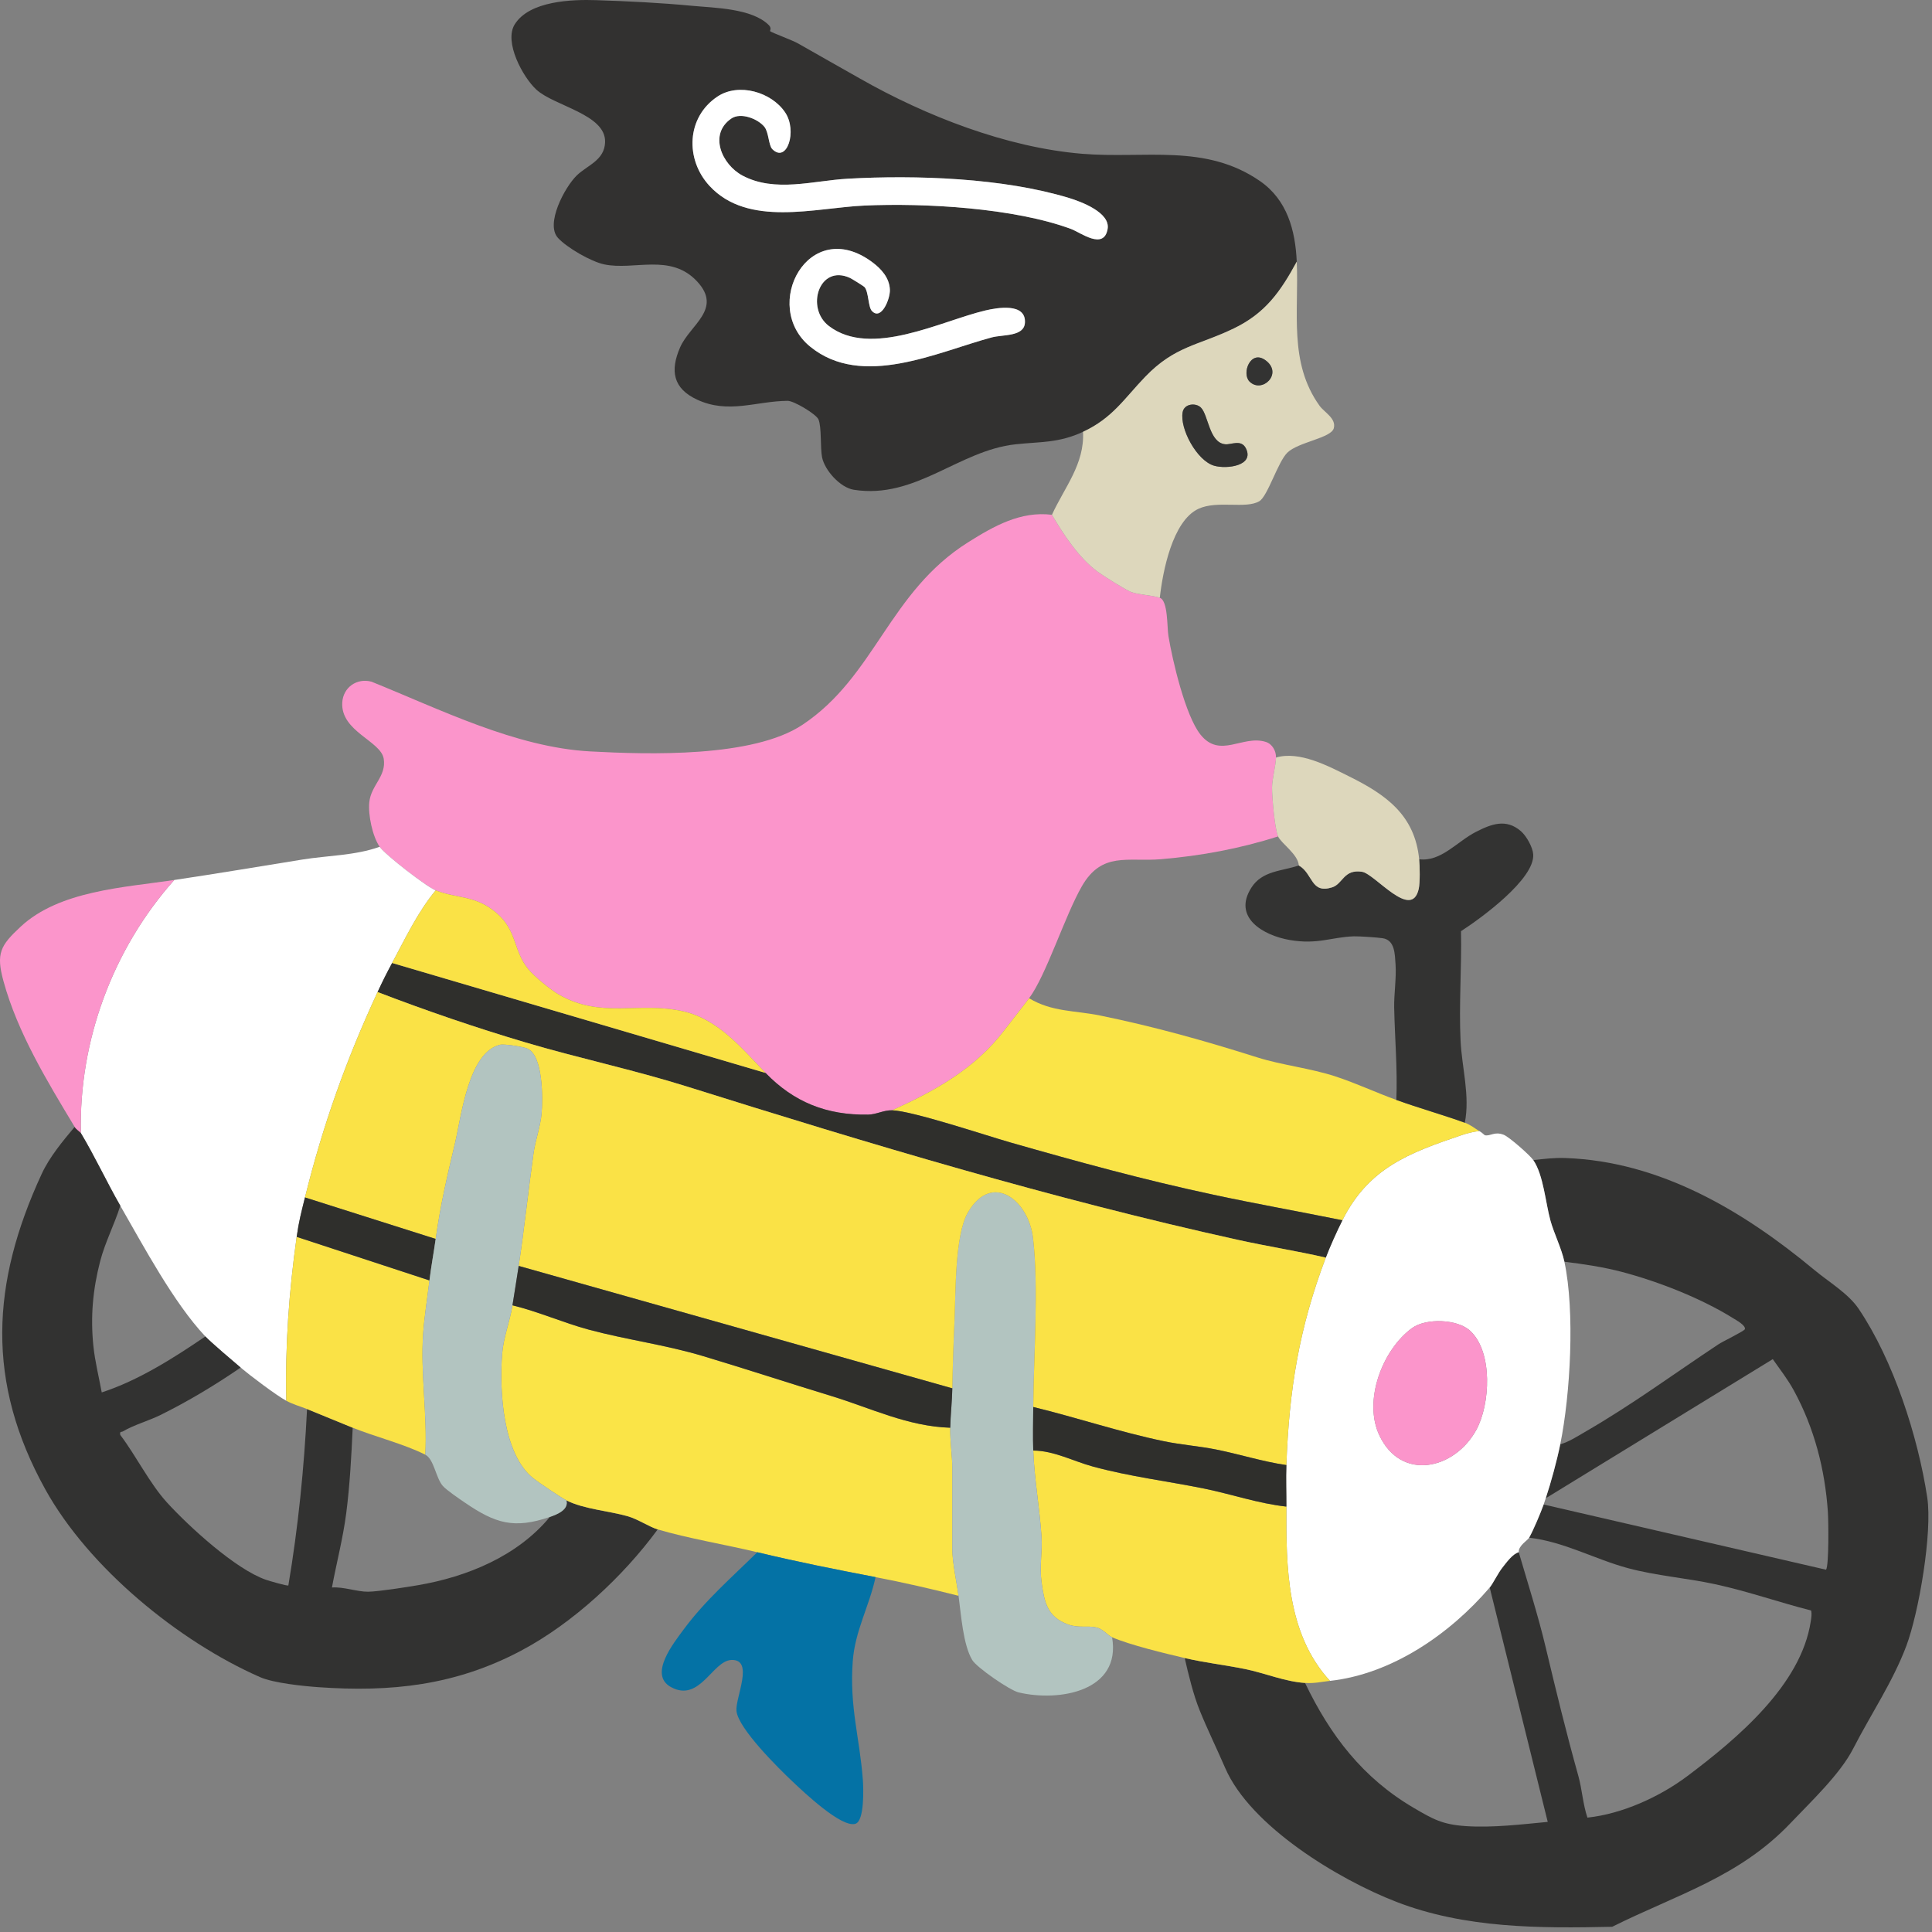 <svg width="243" height="243" viewBox="0 0 243 243" fill="none" xmlns="http://www.w3.org/2000/svg">
<rect x="0" y="0" width="243" height="243" fill="#808080" stroke="none"/>
<g clip-path="url(#clip0_3012_6882)">
<path d="M158.488 22.782C151.597 18.01 144.013 19.997 136.094 19.341C126.591 18.553 116.43 14.582 108.21 9.906C105.626 8.437 103.023 6.979 100.383 5.468C99.634 5.039 97.146 4.146 96.849 3.914C96.819 3.89 97.088 3.551 96.707 3.167C94.595 1.032 89.805 0.993 87.05 0.73C83.05 0.349 79.015 0.153 75.001 0.02C71.995 -0.078 66.613 0.077 64.742 3.06C63.358 5.271 65.754 9.691 67.448 11.26C69.701 13.348 76.207 14.362 76.107 17.867C76.041 20.179 73.876 20.768 72.535 22.076C71.04 23.535 68.56 28.159 70.181 29.925C71.318 31.163 74.342 32.903 75.988 33.252C79.761 34.051 84.334 31.805 87.677 35.394C90.916 38.873 86.777 40.853 85.541 43.692C84.263 46.627 84.648 48.86 87.681 50.266C91.646 52.102 95.093 50.448 99.067 50.415C99.846 50.408 102.644 52.074 102.942 52.75C103.356 53.691 103.159 56.345 103.397 57.516C103.73 59.163 105.684 61.335 107.4 61.603C115.185 62.82 120.566 56.657 127.744 55.882C130.865 55.544 133.159 55.735 136.221 54.312C139.955 52.577 141.415 50.115 144.043 47.389C147.792 43.5 150.699 43.476 155.186 41.309C159.145 39.397 161.05 36.698 163.1 32.913C162.925 28.955 161.89 25.137 158.486 22.782H158.488ZM124.737 42.437C117.876 44.28 108.436 48.914 101.911 43.607C95.615 38.486 101.709 27.05 109.69 32.958C110.841 33.81 111.879 34.947 111.928 36.459C111.965 37.61 110.839 40.364 109.667 39.112C109.184 38.598 109.268 36.743 108.749 36.115C108.658 36.005 107.151 35.065 106.912 34.955C103.043 33.182 101.28 38.73 104.257 41.002C109.552 45.046 118.354 40.361 123.957 39.044C125.411 38.702 129.068 38.046 128.913 40.591C128.805 42.367 126.128 42.062 124.74 42.435L124.737 42.437ZM139.312 28.806C138.836 31.503 135.898 29.237 134.723 28.801C127.58 26.151 116.288 25.508 108.678 25.857C102.535 26.139 94.094 28.619 89.247 23.387C86.152 20.046 86.327 14.733 90.258 12.134C92.91 10.38 97.023 11.561 98.754 14.142C100.319 16.476 98.975 20.593 97.138 18.757C96.665 18.284 96.698 16.647 96.151 15.963C95.333 14.941 93.17 14.096 91.985 14.907C89.108 16.874 90.776 20.704 93.412 22.096C97.483 24.245 102.292 22.723 106.605 22.479C115.215 21.993 126.171 22.375 134.452 24.898C136.019 25.376 139.677 26.744 139.312 28.807V28.806Z" fill="#323130"/>
<path d="M132.307 64.751C133.798 67.266 135.689 70.171 138.066 71.91C138.762 72.42 141.611 74.226 142.293 74.468C143.298 74.826 144.921 74.856 145.877 75.189C146.92 75.552 146.776 78.868 146.959 79.979C147.47 83.089 149.094 90.013 150.989 92.39C153.452 95.475 156.286 92.402 159.2 93.312C160.028 93.572 160.512 94.456 160.492 95.283C160.467 96.298 160.004 97.967 159.995 99.04C159.986 100.219 160.325 104.219 160.752 105.201C155.973 106.734 151.012 107.652 146.005 108.069C141.834 108.416 138.612 107.08 136.082 111.455C133.953 115.139 131.582 122.689 129.436 125.555C128.539 126.755 127.308 128.287 126.305 129.6C122.619 134.428 117.645 137.178 112.212 139.647C111.155 139.616 110.23 140.171 109.208 140.19C103.972 140.287 99.837 138.614 96.293 134.949C93.326 131.88 90.355 128.19 85.912 127.192C80.276 125.927 75.664 128.178 70.277 125.082C69.225 124.477 67.205 122.819 66.435 121.878C64.55 119.575 65.052 117.077 62.492 114.861C59.822 112.551 57.533 113.053 54.8 111.985C53.659 111.539 48.467 107.53 47.754 106.504C46.851 105.204 46.281 102.472 46.45 100.891C46.68 98.73 48.616 97.658 48.262 95.429C47.909 93.2 42.852 92.01 43.047 88.377C43.149 86.453 44.891 85.245 46.725 85.74C55.327 89.203 64.843 94.002 74.232 94.51C81.621 94.909 94.702 95.3 100.923 91.167C110.11 85.062 111.772 74.481 121.79 68.191C124.988 66.183 128.362 64.258 132.308 64.749L132.307 64.751Z" fill="#FB95CB"/>
<path d="M149.008 208.544C151.592 209.145 154.065 209.411 156.624 209.933C159.075 210.431 161.62 211.518 164.145 211.677C167.326 218.294 171.405 223.625 177.801 227.38C180.258 228.822 181.419 229.483 184.372 229.682C187.728 229.906 191.327 229.467 194.668 229.152L187.37 199.673C187.758 199.218 188.399 197.892 188.944 197.2C189.445 196.563 190.255 195.425 191.024 195.236C192.172 199.176 193.443 203.134 194.396 207.13C195.752 212.818 196.945 217.734 198.517 223.364C198.996 225.082 199.085 226.914 199.661 228.613C204.021 228.153 208.754 226.005 212.25 223.376C218.42 218.736 226.55 211.955 227.753 203.91C227.819 203.466 227.901 203.011 227.796 202.565C223.785 201.54 219.876 200.164 215.82 199.276C212.163 198.477 208.371 198.204 204.799 197.248C200.638 196.135 196.695 193.898 192.328 193.407C192.909 192.362 193.734 190.382 194.155 189.232L229.674 197.433C230.052 196.889 229.979 191.229 229.904 190.149C229.531 184.763 228.186 179.588 225.612 174.868C224.862 173.493 223.872 172.222 222.974 170.948L194.414 188.449C195.072 186.485 195.83 183.686 196.241 181.664C197.332 181.347 198.316 180.704 199.287 180.142C205.347 176.643 210.433 172.862 216.147 169.078C216.687 168.72 219.413 167.406 219.468 167.176C219.582 166.691 218.346 166.022 217.981 165.796C213.936 163.281 208.584 161.184 203.973 159.969C201.673 159.364 199.13 158.982 196.764 158.698C196.409 157.036 195.457 155.132 195.012 153.534C194.386 151.282 194.135 147.787 192.85 145.911C194.239 145.762 195.471 145.602 196.893 145.653C208.865 146.074 219.329 152.36 228.212 159.74C230.026 161.247 232.477 162.695 233.774 164.616C238.149 171.096 241.244 180.695 242.402 188.348C243.066 192.734 241.351 202.819 239.761 207.044C238.072 211.535 235.249 215.71 233.085 219.94C231.446 223.143 227.766 226.61 225.215 229.295C218.747 236.102 210.937 238.269 202.775 242.344C193.676 242.543 184.285 242.559 175.625 239.206C168.354 236.392 157.269 229.696 154.1 222.369C153.068 219.982 151.856 217.508 150.896 215.135C150.087 213.135 149.493 210.659 149.007 208.543L149.008 208.544Z" fill="#323231"/>
<path d="M47.752 106.507C48.465 107.532 53.657 111.542 54.798 111.987C52.55 114.703 50.988 118.008 49.317 121.121C48.582 122.492 48.15 123.35 47.49 124.775C43.542 133.293 40.625 141.466 38.357 150.61C37.892 152.485 37.591 153.589 37.313 155.568C36.355 162.391 35.847 169.275 36.009 176.184C34.738 175.495 31.443 173 30.267 172.009C29.371 171.255 26.526 168.833 25.83 168.095C21.858 163.878 18.055 156.735 15.13 151.654C13.451 148.737 11.93 145.45 10.172 142.52C9.901 130.89 14.214 119.326 21.916 110.683C27.308 109.877 32.624 108.985 38.007 108.115C41.271 107.588 44.625 107.621 47.751 106.508L47.752 106.507Z" fill="white"/>
<path d="M186.066 142.258C186.411 142.454 186.719 142.781 186.766 142.789C187.494 142.921 187.954 142.281 189.124 142.723C189.8 142.978 192.429 145.297 192.852 145.912C194.137 147.788 194.389 151.283 195.014 153.536C195.459 155.135 196.411 157.037 196.766 158.699C198.101 164.952 197.523 175.364 196.243 181.664C195.832 183.685 195.075 186.485 194.417 188.449C194.331 188.705 194.247 188.98 194.156 189.232C193.735 190.383 192.909 192.362 192.329 193.407C192.148 193.733 190.942 194.431 191.025 195.234C190.254 195.424 189.445 196.562 188.944 197.199C188.4 197.891 187.76 199.217 187.371 199.671C182.344 205.545 175.035 210.567 167.276 211.415C161.821 205.469 161.763 197.126 161.795 189.494C161.802 187.763 161.732 186.004 161.795 184.275C162.136 174.811 163.391 167.047 166.753 158.178C167.287 156.767 168.159 154.837 168.841 153.481C172.144 146.91 177.156 145.032 183.837 142.772C184.556 142.529 185.308 142.339 186.065 142.258H186.066ZM184.933 167.401C183.304 165.878 179.339 165.767 177.587 167.051C173.847 169.793 171.439 176.193 173.493 180.537C176.254 186.375 182.968 184.821 185.684 179.847C187.437 176.637 187.795 170.078 184.933 167.403V167.401Z" fill="white"/>
<path d="M10.174 142.519C11.932 145.45 13.453 148.735 15.133 151.652C14.39 154.015 13.223 156.234 12.596 158.642C11.671 162.201 11.372 165.612 11.742 169.265C11.942 171.229 12.441 173.194 12.795 175.132C17.401 173.636 21.825 170.816 25.831 168.093C26.526 168.832 29.372 171.254 30.268 172.008C27.056 174.214 23.681 176.242 20.184 177.972C18.73 178.692 16.822 179.226 15.464 180.032C15.251 180.158 15.041 179.974 15.127 180.481C17.107 183.091 18.826 186.595 21 188.975C23.79 192.028 29.633 197.383 33.456 198.701C33.841 198.835 36.166 199.514 36.269 199.411C37.505 192.077 38.248 184.662 38.62 177.228C40.533 177.995 42.462 178.815 44.361 179.576C44.196 183.169 44.004 186.802 43.542 190.369C43.133 193.522 42.326 196.559 41.751 199.67C43.197 199.554 44.921 200.217 46.307 200.201C47.579 200.187 51.162 199.621 52.556 199.383C58.754 198.328 65.085 195.724 69.154 190.797C70.072 190.483 71.569 189.882 71.242 188.71C73.419 189.821 76.66 190.037 79.013 190.725C80.24 191.084 81.702 192.06 82.723 192.364C78.37 198.296 72.049 204.172 65.504 207.635C57.269 211.993 49.172 212.852 40.046 212.207C38.077 212.068 34.398 211.686 32.702 210.94C22.464 206.444 11.141 197.16 5.694 187.32C-1.773 173.832 -1.123 161.417 5.248 147.641C6.228 145.523 7.902 143.512 9.391 141.737C9.578 142.047 10.075 142.354 10.174 142.52V142.519Z" fill="#323231"/>
<path d="M119.52 179.576C119.488 181.308 119.78 183.159 119.78 184.665V194.842C119.78 196.501 120.326 198.985 120.563 200.714C117.082 199.832 113.652 199.045 110.124 198.366C104.93 197.365 100.402 196.471 95.249 195.234C91.315 194.29 86.462 193.477 82.723 192.364C81.702 192.06 80.24 191.084 79.012 190.725C76.66 190.037 73.417 189.821 71.241 188.71C70.559 188.361 67.747 186.467 67.089 185.946C63.21 182.881 62.807 174.871 63.155 170.314C63.317 168.201 64.135 166.226 64.456 164.177C67.715 164.966 70.827 166.366 74.055 167.235C78.827 168.518 83.643 169.124 88.464 170.572C93.845 172.187 99.199 173.946 104.584 175.589C109.508 177.092 114.179 179.408 119.52 179.573V179.576Z" fill="#FAE447"/>
<path d="M129.436 125.556C132.318 127.294 135.187 127.079 138.356 127.726C145.217 129.128 151.523 130.901 158.139 132.996C161.244 133.979 164.782 134.341 168 135.399C170.548 136.236 173.063 137.417 175.625 138.344C178.484 139.379 181.465 140.21 184.237 141.214C185.026 141.501 185.488 141.931 186.064 142.258C185.309 142.339 184.556 142.529 183.836 142.772C177.155 145.032 172.144 146.91 168.84 153.481C163.44 152.385 158 151.422 152.61 150.268C143.781 148.377 135.714 146.161 127.085 143.696C123.969 142.805 114.772 139.725 112.21 139.649C117.643 137.181 122.617 134.431 126.303 129.603C127.306 128.29 128.537 126.757 129.434 125.558L129.436 125.556Z" fill="#FAE447"/>
<path d="M161.796 189.493C161.763 197.125 161.822 205.469 167.277 211.413C166.162 211.535 165.363 211.751 164.146 211.674C161.622 211.515 159.076 210.429 156.625 209.93C154.066 209.408 151.593 209.144 149.009 208.541C146.49 207.955 142.153 206.908 139.876 205.931C139.32 205.692 138.732 204.863 137.859 204.686C136.636 204.437 135.671 204.805 134.319 204.311C131.745 203.37 131.355 201.565 131.003 199.016C130.725 196.993 131.119 195.162 130.998 193.277C130.768 189.687 130.095 186.046 129.959 182.446C132.565 182.456 134.988 183.786 137.471 184.459C142.183 185.736 146.727 186.272 151.412 187.22C154.888 187.924 158.265 189.109 161.796 189.493Z" fill="#FAE246"/>
<path d="M129.957 176.966C129.946 178.78 129.889 180.636 129.957 182.447C130.093 186.047 130.766 189.688 130.997 193.278C131.118 195.163 130.723 196.995 131.001 199.017C131.353 201.566 131.744 203.372 134.318 204.313C135.67 204.808 136.634 204.44 137.857 204.688C138.73 204.864 139.318 205.695 139.874 205.933C141.049 212.711 133.239 214.086 128.114 212.864C127.001 212.599 122.846 209.737 122.279 208.783C121.121 206.837 120.882 203.034 120.562 200.714C120.324 198.985 119.779 196.501 119.779 194.842V184.665C119.779 183.159 119.486 181.306 119.518 179.576C119.546 178.046 119.751 176.258 119.779 174.618C119.826 171.807 119.919 168.978 120.051 166.148C120.213 162.631 120.073 155.315 121.758 152.457C124.788 147.318 129.38 150.965 129.928 155.726C130.661 162.075 129.999 170.488 129.956 176.966H129.957Z" fill="#B2C4C0"/>
<path d="M145.877 75.191C144.92 74.856 143.297 74.826 142.293 74.47C141.611 74.228 138.762 72.42 138.065 71.912C135.687 70.173 133.798 67.267 132.307 64.753C133.883 61.297 136.422 58.385 136.221 54.314C139.955 52.578 141.415 50.117 144.043 47.391C147.792 43.501 150.699 43.478 155.186 41.311C159.144 39.398 161.05 36.7 163.1 32.914C163.381 39.229 162.065 45.617 165.977 51.045C166.559 51.853 168.095 52.627 167.759 53.864C167.421 55.108 163.323 55.582 161.927 56.925C160.729 58.078 159.449 62.421 158.389 63.043C156.678 64.051 153.11 62.895 150.733 63.997C147.461 65.516 146.235 71.922 145.876 75.191H145.877ZM157.16 47.989C158.725 49.557 161.435 46.986 159.178 45.319C157.285 43.921 156.135 46.961 157.16 47.989ZM151.031 51.25C150.388 50.632 148.948 50.767 148.749 51.847C148.369 53.919 150.537 57.946 152.707 58.576C154.294 59.036 157.79 58.592 156.71 56.401C156.13 55.224 154.883 55.945 154.122 55.88C152.072 55.708 152.001 52.181 151.032 51.25H151.031Z" fill="#DDD7BC"/>
<path d="M110.125 198.366C109.336 202.034 107.54 205.107 107.257 208.938C106.83 214.714 108.131 218.548 108.525 223.843C108.604 224.907 108.746 229.013 107.6 229.386C105.858 229.955 101.032 225.346 99.681 224.073C97.942 222.433 92.86 217.424 92.631 215.201C92.462 213.555 94.912 208.672 91.992 208.785C89.615 208.876 88.027 214.173 84.401 212.201C81.529 210.639 84.713 206.671 86.011 204.916C88.684 201.302 92.082 198.351 95.248 195.233C100.401 196.469 104.929 197.364 110.123 198.364L110.125 198.366Z" fill="#0472A5"/>
<path d="M184.239 141.214C181.469 140.21 178.486 139.379 175.627 138.344C175.784 134.445 175.433 130.596 175.354 126.719C175.32 125.103 175.646 122.961 175.527 121.296C175.436 120.031 175.462 118.247 173.913 118.007C173.249 117.904 170.928 117.748 170.268 117.769C167.473 117.863 165.711 118.836 162.207 118.228C158.904 117.655 154.985 115.41 157.4 111.637C158.763 109.508 161.19 109.587 163.36 108.855C165.177 109.894 164.842 112.462 167.551 111.608C168.91 111.18 168.99 109.301 171.302 109.648C172.933 109.893 177.534 115.841 178.442 111.802C178.618 111.017 178.582 108.933 178.497 108.073C181.243 108.42 183.268 105.841 185.629 104.636C187.563 103.65 189.419 102.918 191.293 104.542C191.983 105.14 192.776 106.544 192.842 107.452C193.062 110.566 186.217 115.54 183.76 117.119C183.854 121.664 183.487 126.395 183.707 130.919C183.869 134.279 184.91 137.838 184.239 141.216V141.214Z" fill="#333332"/>
<path d="M21.918 110.682C14.216 119.326 9.904 130.888 10.174 142.519C10.074 142.352 9.578 142.047 9.391 141.736C5.956 136.029 2.225 129.921 0.44 123.417C-0.524 119.905 0.052 118.922 2.603 116.549C7.471 112.021 15.581 111.628 21.918 110.682Z" fill="#FB95CB"/>
<path d="M178.497 108.071C178.583 108.931 178.619 111.016 178.442 111.801C177.535 115.84 172.936 109.891 171.303 109.647C168.991 109.301 168.911 111.178 167.552 111.607C164.843 112.462 165.177 109.894 163.361 108.853C163.268 107.45 161.13 106.069 160.75 105.199C160.323 104.218 159.985 100.219 159.993 99.038C160.001 97.965 160.465 96.298 160.49 95.281C163.449 94.413 167.054 96.345 169.717 97.667C174.33 99.956 177.949 102.518 178.497 108.069V108.071Z" fill="#DDD7BC"/>
<path d="M97.138 18.757C96.665 18.284 96.698 16.647 96.151 15.963C95.333 14.941 93.17 14.096 91.984 14.907C89.108 16.874 90.775 20.704 93.412 22.096C97.483 24.245 102.292 22.723 106.604 22.479C115.215 21.993 126.171 22.375 134.452 24.898C136.018 25.376 139.676 26.744 139.312 28.807C138.835 31.506 135.898 29.238 134.722 28.803C127.58 26.152 116.288 25.509 108.677 25.858C102.535 26.14 94.094 28.62 89.247 23.389C86.152 20.047 86.327 14.734 90.257 12.134C92.909 10.38 97.022 11.561 98.754 14.142C100.319 16.476 98.975 20.593 97.138 18.757Z" fill="white"/>
<path d="M109.664 39.113C109.182 38.599 109.266 36.745 108.746 36.116C108.655 36.006 107.148 35.067 106.909 34.957C103.041 33.183 101.277 38.731 104.254 41.004C109.549 45.047 118.351 40.362 123.954 39.045C125.409 38.703 129.065 38.048 128.911 40.594C128.802 42.37 126.125 42.065 124.737 42.438C117.876 44.281 108.436 48.915 101.911 43.608C95.616 38.488 101.709 27.051 109.69 32.959C110.841 33.812 111.879 34.948 111.928 36.461C111.966 37.612 110.839 40.365 109.667 39.113H109.664Z" fill="white"/>
<path d="M96.293 134.952C99.837 138.617 103.973 140.289 109.208 140.192C110.23 140.174 111.155 139.618 112.212 139.65C114.774 139.725 123.971 142.805 127.087 143.696C135.718 146.161 143.784 148.378 152.612 150.268C158.002 151.423 163.442 152.385 168.842 153.481C168.16 154.836 167.288 156.767 166.754 158.178C163.125 157.344 159.429 156.765 155.79 155.963C132.252 150.773 109.335 143.856 86.375 136.65C79.696 134.554 72.787 133.096 66.082 131.108C59.824 129.252 53.575 127.11 47.492 124.776C48.152 123.352 48.584 122.493 49.319 121.122L96.293 134.953V134.952Z" fill="#2F2F2C"/>
<path d="M96.293 134.952L49.319 121.121C50.989 118.008 52.55 114.703 54.8 111.987C57.535 113.056 59.824 112.555 62.492 114.864C65.053 117.08 64.55 119.578 66.435 121.881C67.205 122.822 69.225 124.479 70.277 125.085C75.665 128.181 80.278 125.928 85.912 127.195C90.355 128.193 93.326 131.883 96.293 134.952Z" fill="#FAE246"/>
<path d="M166.754 158.177C163.393 167.045 162.136 174.809 161.796 184.274C158.791 183.84 155.904 182.903 152.929 182.311C150.768 181.881 148.57 181.726 146.397 181.276C140.84 180.124 135.463 178.304 129.959 176.968C130.001 170.489 130.664 162.077 129.931 155.727C129.383 150.966 124.791 147.319 121.761 152.459C120.076 155.316 120.216 162.631 120.054 166.149C119.924 168.979 119.829 171.81 119.782 174.619L65.239 159.222C65.949 154.52 66.445 149.754 67.107 145.041C67.337 143.4 67.983 141.659 68.119 140.051C68.278 138.174 68.317 132.772 66.342 131.891C65.815 131.657 63.417 131.282 62.891 131.408C58.9 132.363 58.02 140.447 57.231 143.778C56.223 148.036 55.42 151.432 54.799 155.83L38.357 150.611C40.626 141.466 43.544 133.293 47.491 124.776C53.572 127.11 59.822 129.254 66.08 131.108C72.786 133.097 79.694 134.554 86.374 136.65C109.334 143.858 132.25 150.773 155.788 155.963C159.428 156.765 163.122 157.344 166.753 158.178L166.754 158.177Z" fill="#FAE246"/>
<path d="M54.017 161.048C53.768 163.109 53.364 165.715 53.225 167.692C52.869 172.771 53.768 177.901 53.496 182.968C50.841 181.628 47.188 180.711 44.362 179.576C42.463 178.813 40.535 177.995 38.621 177.228C37.722 176.868 36.878 176.653 36.011 176.184C35.85 169.275 36.357 162.391 37.315 155.568L54.017 161.049V161.048Z" fill="#FAE246"/>
<path d="M54.799 155.829C54.558 157.546 54.223 159.341 54.016 161.048L37.315 155.567C37.592 153.588 37.894 152.483 38.358 150.608L54.799 155.827V155.829Z" fill="#2F2F2C"/>
<path d="M184.931 167.401C187.793 170.077 187.435 176.636 185.682 179.846C182.966 184.82 176.252 186.373 173.491 180.536C171.437 176.192 173.845 169.791 177.585 167.05C179.338 165.766 183.302 165.877 184.931 167.4V167.401Z" fill="#FB95CB"/>
<path d="M161.796 184.274C161.734 186.003 161.803 187.761 161.796 189.493C158.265 189.109 154.888 187.924 151.412 187.22C146.727 186.272 142.181 185.736 137.471 184.459C134.988 183.786 132.565 182.457 129.959 182.446C129.891 180.635 129.947 178.78 129.959 176.965C135.463 178.301 140.839 180.121 146.397 181.273C148.57 181.723 150.768 181.88 152.929 182.308C155.904 182.9 158.791 183.837 161.796 184.271V184.274Z" fill="#2F2F2C"/>
<path d="M65.238 159.221C64.999 160.806 64.711 162.55 64.454 164.179C64.133 166.226 63.315 168.202 63.153 170.316C62.804 174.873 63.208 182.883 67.088 185.948C67.746 186.467 70.558 188.362 71.24 188.711C71.567 189.885 70.07 190.485 69.152 190.799C64.634 192.346 62.28 191.588 58.525 189.03C57.825 188.553 56.187 187.45 55.699 186.897C54.816 185.9 54.59 183.523 53.494 182.97C53.766 177.903 52.867 172.772 53.223 167.694C53.362 165.716 53.766 163.109 54.015 161.049C54.222 159.342 54.555 157.547 54.798 155.83C55.419 151.432 56.223 148.034 57.231 143.778C58.02 140.447 58.9 132.363 62.891 131.408C63.416 131.282 65.814 131.657 66.342 131.891C68.317 132.772 68.278 138.173 68.118 140.051C67.982 141.659 67.337 143.4 67.107 145.041C66.445 149.754 65.947 154.52 65.239 159.222L65.238 159.221Z" fill="#B2C4C0"/>
<path d="M119.78 174.618C119.753 176.258 119.547 178.046 119.52 179.576C114.179 179.411 109.506 177.095 104.584 175.592C99.197 173.949 93.845 172.19 88.464 170.575C83.644 169.127 78.827 168.52 74.056 167.238C70.827 166.369 67.715 164.969 64.456 164.18C64.711 162.552 65 160.806 65.239 159.222L119.782 174.619L119.78 174.618Z" fill="#2F2F2C"/>
<path d="M151.031 51.249C151.999 52.18 152.07 55.706 154.12 55.879C154.882 55.942 156.128 55.223 156.709 56.4C157.789 58.59 154.292 59.035 152.706 58.574C150.536 57.946 148.367 53.917 148.748 51.845C148.946 50.765 150.387 50.631 151.029 51.249H151.031Z" fill="#323231"/>
<path d="M157.16 47.987C156.135 46.959 157.285 43.919 159.178 45.318C161.435 46.984 158.725 49.555 157.16 47.987Z" fill="#333332"/>
</g>
<defs>
<clipPath id="clip0_3012_6882">
<rect width="242.55" height="242.417" fill="white"/>
</clipPath>
</defs>
</svg>
